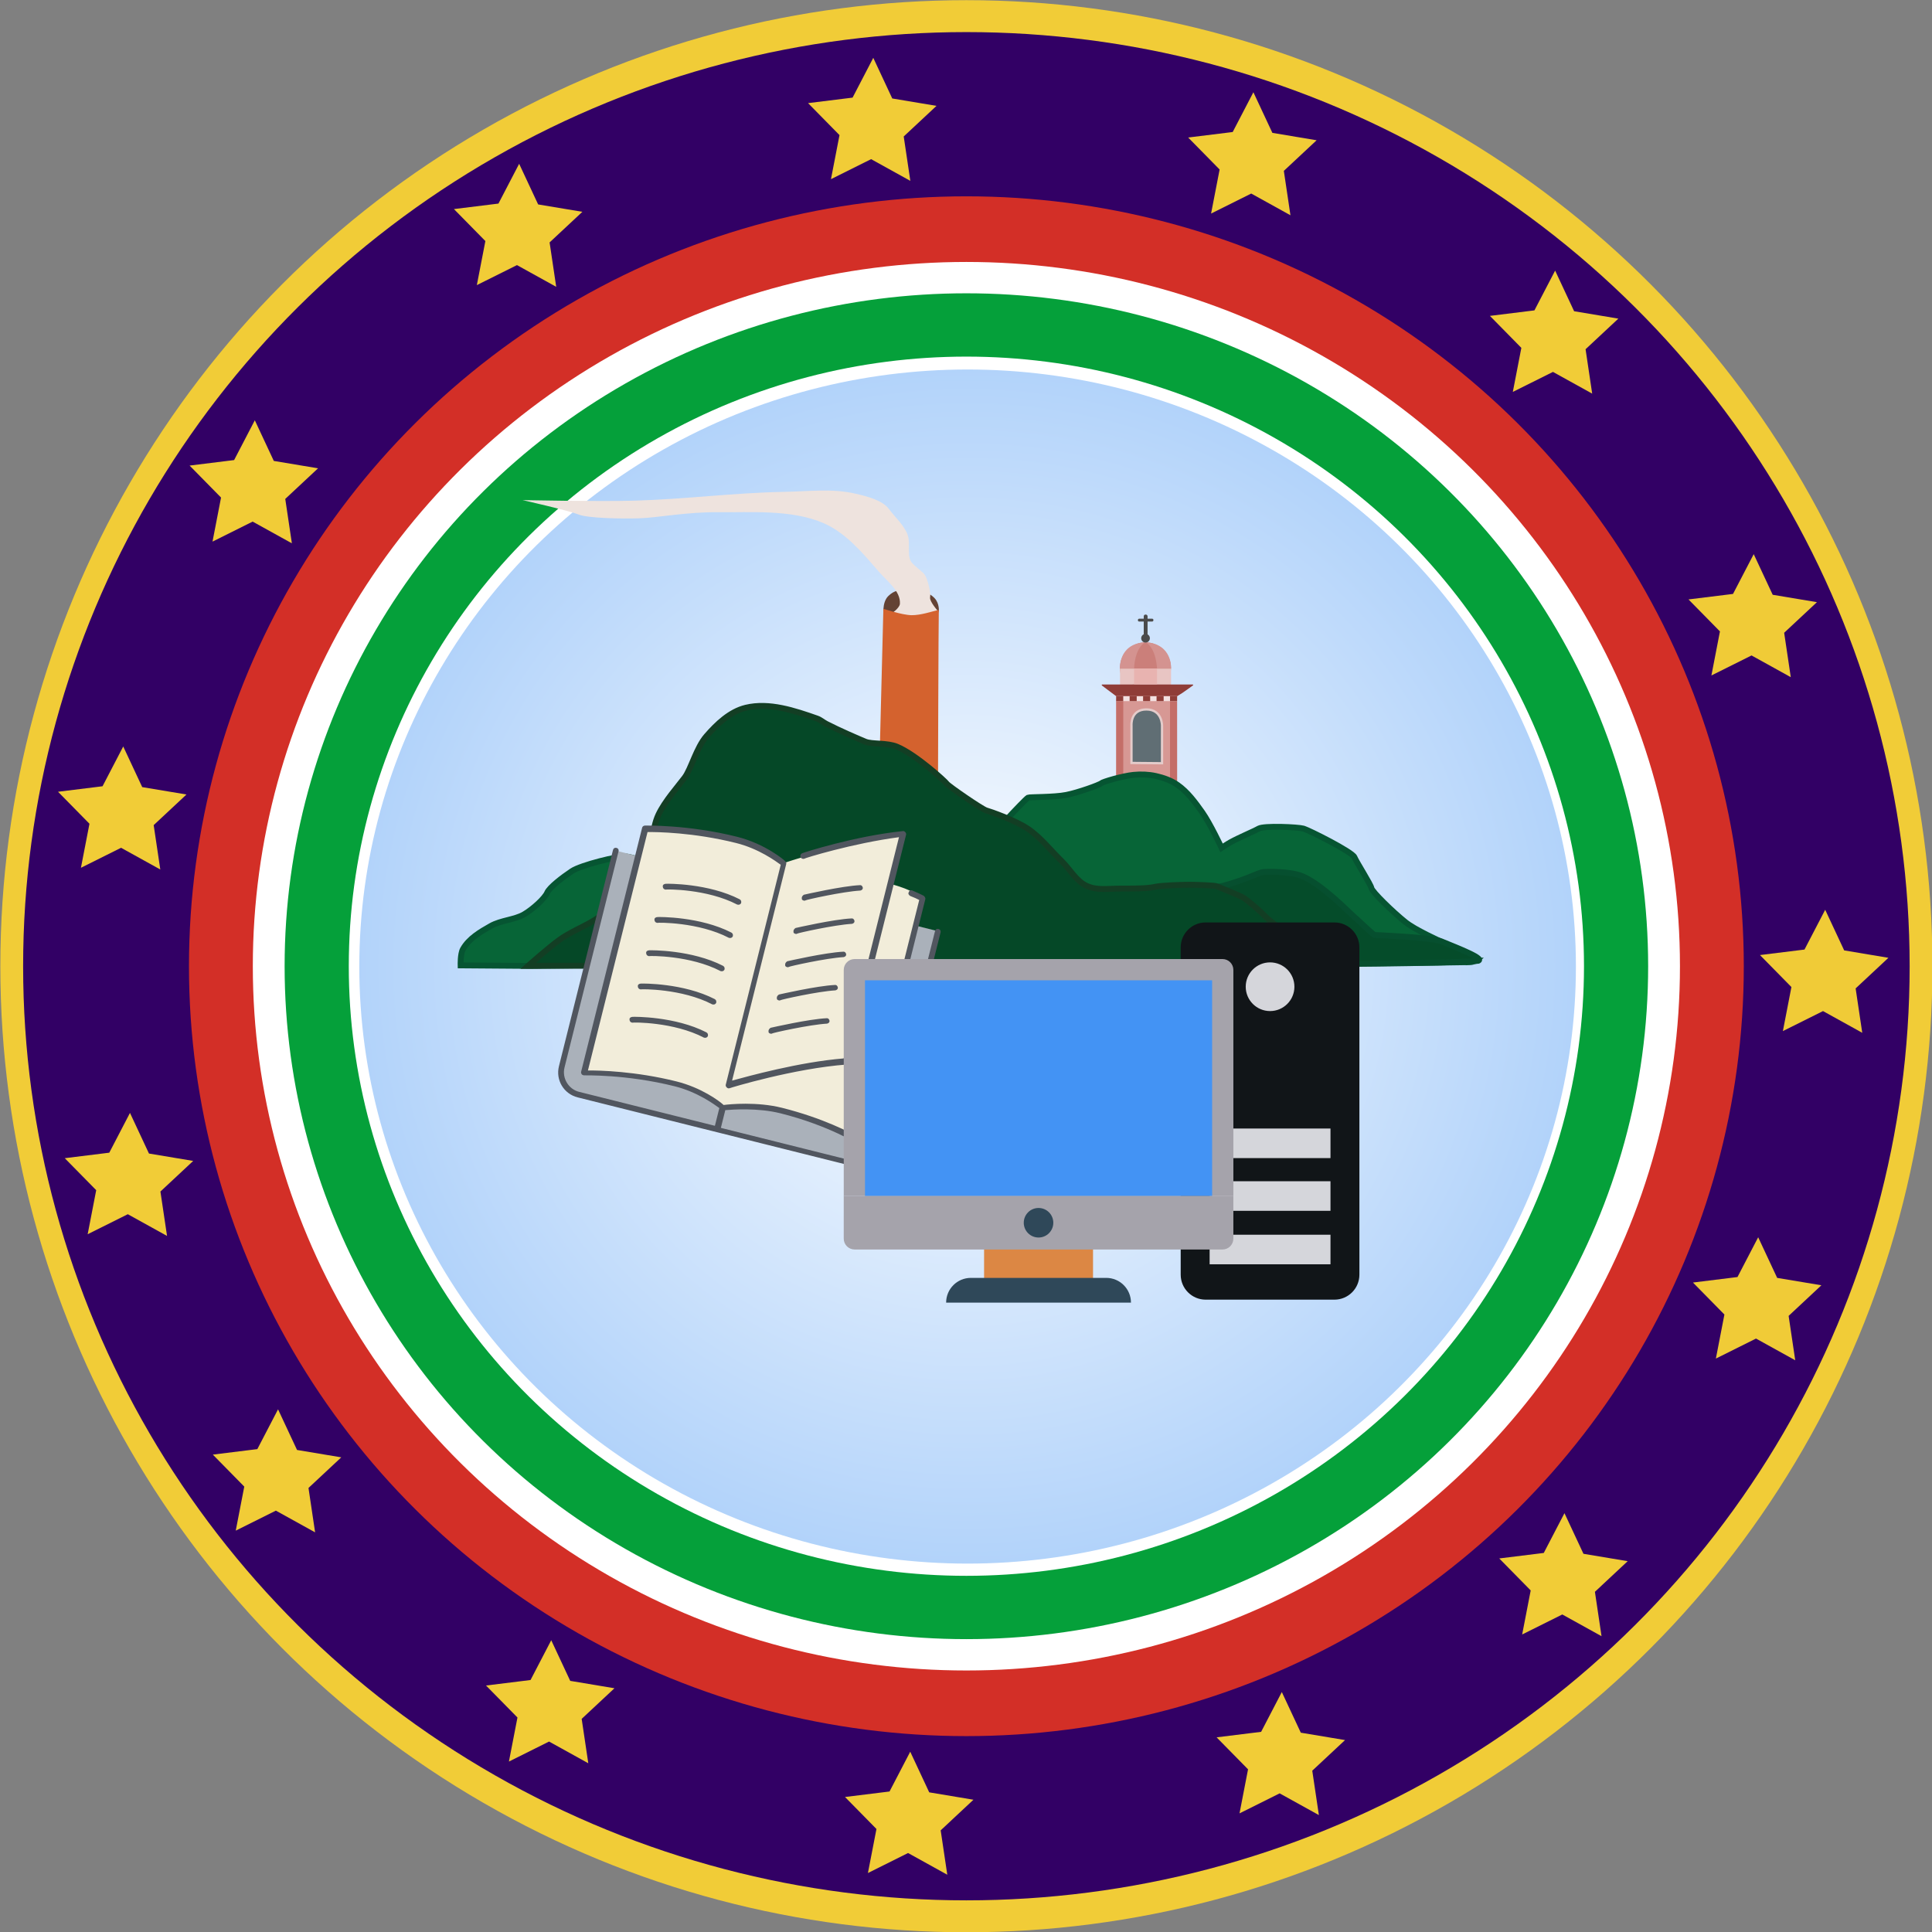 <svg width="50mm" height="50mm" version="1.1" viewBox="0 0 50 50" xmlns="http://www.w3.org/2000/svg" xmlns:xlink="http://www.w3.org/1999/xlink">
 <rect x="0" y="0" width="50" height="50" fill="#808080" stroke="none"/>
 <defs>
  <radialGradient id="radialGradient952-7" cx="98.132" cy="48.717" r="10.223" gradientTransform="matrix(1.465 0 0 1.438 -21.773 28.821)" gradientUnits="userSpaceOnUse">
   <stop stop-color="#fff" offset="0"/>
   <stop stop-color="#b2d3fa" offset="1"/>
  </radialGradient>
 </defs>
 <g transform="translate(-98.189 -75.088)">
  <g transform="matrix(1.051 0 0 1.051 -5.002 -3.825)" stroke-width=".952">
   <g fill-rule="evenodd">
    <circle cx="121.98" cy="98.876" r="23.788" fill="#f1cc37"/>
    <ellipse cx="121.98" cy="98.876" rx="23.227" ry="23.002" fill="#320065"/>
    <ellipse cx="121.98" cy="98.876" rx="19.143" ry="18.958" fill="#d32f27"/>
    <ellipse cx="121.98" cy="98.876" rx="17.571" ry="17.342" fill="#fff"/>
    <ellipse cx="121.98" cy="98.876" rx="16.788" ry="16.57" fill="#05a03a"/>
    <ellipse cx="121.98" cy="98.876" rx="15.208" ry="15.011" fill="#fff"/>
    <ellipse cx="122.01" cy="98.884" rx="14.979" ry="14.702" fill="url(#radialGradient952-7)"/>
   </g>
   <g fill="#f1cc37" fill-rule="evenodd">
    <path transform="matrix(.706 .189 -.189 .706 101.88 58.694)" d="m21.515 27.459-1.466-0.365-1.132 1.001-0.106-1.508-1.302-0.767 1.401-0.567 0.327-1.475 0.972 1.157 1.504-0.145-0.8 1.282z"/>
    <path transform="matrix(.706 .189 -.189 .706 110.6 56.085)" d="m21.515 27.459-1.466-0.365-1.132 1.001-0.106-1.508-1.302-0.767 1.401-0.567 0.327-1.475 0.972 1.157 1.504-0.145-0.8 1.282z"/>
    <path transform="matrix(.706 .189 -.189 .706 119.96 56.932)" d="m21.515 27.459-1.466-0.365-1.132 1.001-0.106-1.508-1.302-0.767 1.401-0.567 0.327-1.475 0.972 1.157 1.504-0.145-0.8 1.282z"/>
    <path transform="matrix(.706 .189 -.189 .706 127.39 61.324)" d="m21.515 27.459-1.466-0.365-1.132 1.001-0.106-1.508-1.302-0.767 1.401-0.567 0.327-1.475 0.972 1.157 1.504-0.145-0.8 1.282z"/>
   </g>
   <g fill="#f0cb37" fill-rule="evenodd">
    <path transform="matrix(.706 .189 -.189 .706 132.28 68.306)" d="m21.515 27.459-1.466-0.365-1.132 1.001-0.106-1.508-1.302-0.767 1.401-0.567 0.327-1.475 0.972 1.157 1.504-0.145-0.8 1.282z"/>
    <path transform="matrix(.706 .189 -.189 .706 134.04 77.063)" d="m21.515 27.459-1.466-0.365-1.132 1.001-0.106-1.508-1.302-0.767 1.401-0.567 0.327-1.475 0.972 1.157 1.504-0.145-0.8 1.282z"/>
    <path transform="matrix(.706 .189 -.189 .706 132.39 85.127)" d="m21.515 27.459-1.466-0.365-1.132 1.001-0.106-1.508-1.302-0.767 1.401-0.567 0.327-1.475 0.972 1.157 1.504-0.145-0.8 1.282z"/>
   </g>
   <g fill="#f1cc37" fill-rule="evenodd">
    <path transform="matrix(.706 .189 -.189 .706 127.62 91.921)" d="m21.515 27.459-1.466-0.365-1.132 1.001-0.106-1.508-1.302-0.767 1.401-0.567 0.327-1.475 0.972 1.157 1.504-0.145-0.8 1.282z"/>
    <path transform="matrix(.706 .189 -.189 .706 120.66 96.326)" d="m21.515 27.459-1.466-0.365-1.132 1.001-0.106-1.508-1.302-0.767 1.401-0.567 0.327-1.475 0.972 1.157 1.504-0.145-0.8 1.282z"/>
    <path transform="matrix(.706 .189 -.189 .706 111.51 97.795)" d="m21.515 27.459-1.466-0.365-1.132 1.001-0.106-1.508-1.302-0.767 1.401-0.567 0.327-1.475 0.972 1.157 1.504-0.145-0.8 1.282z"/>
    <path transform="matrix(.706 .189 -.189 .706 102.67 95.05)" d="m21.515 27.459-1.466-0.365-1.132 1.001-0.106-1.508-1.302-0.767 1.401-0.567 0.327-1.475 0.972 1.157 1.504-0.145-0.8 1.282z"/>
    <path transform="matrix(.706 .189 -.189 .706 95.943 89.364)" d="m21.515 27.459-1.466-0.365-1.132 1.001-0.106-1.508-1.302-0.767 1.401-0.567 0.327-1.475 0.972 1.157 1.504-0.145-0.8 1.282z"/>
    <path transform="matrix(.706 .189 -.189 .706 95.371 65.01)" d="m21.515 27.459-1.466-0.365-1.132 1.001-0.106-1.508-1.302-0.767 1.401-0.567 0.327-1.475 0.972 1.157 1.504-0.145-0.8 1.282z"/>
    <path transform="matrix(.706 .189 -.189 .706 92.131 73.042)" d="m21.515 27.459-1.466-0.365-1.132 1.001-0.106-1.508-1.302-0.767 1.401-0.567 0.327-1.475 0.972 1.157 1.504-0.145-0.8 1.282z"/>
    <path transform="matrix(.706 .189 -.189 .706 92.297 82.065)" d="m21.515 27.459-1.466-0.365-1.132 1.001-0.106-1.508-1.302-0.767 1.401-0.567 0.327-1.475 0.972 1.157 1.504-0.145-0.8 1.282z"/>
   </g>
   <ellipse cx="122.04" cy="98.817" rx="12.369" ry="12.208" fill="none"/>
   <g transform="matrix(.575 0 0 .575 100.62 79.924)" fill-rule="evenodd" stroke-width=".952">
    <path d="m33.606 18.039c0-0.06-0.096-0.65 0.202-0.936 0.252-0.242 0.473-0.268 0.853-0.254 0.424 0.015 0.83 0.035 1.128 0.353 0.224 0.239 0.177 0.593 0.177 0.593l-0.537 0.348z" fill="#634234"/>
    <path d="m34.301 17.439c0.035-0.545-0.54-0.958-0.898-1.37-0.687-0.792-1.402-1.658-2.362-2.079-1.385-0.607-3.191-0.454-4.512-0.472s-2.622 0.236-3.378 0.26c-0.756 0.024-2.221-2e-6 -2.622-0.165-0.402-0.165-2.386-0.614-2.386-0.614s3.182 0.066 4.772 0.024c2.153-0.058 4.296-0.34 6.449-0.378 1-0.017 2.025-0.151 3 0.071 0.522 0.119 1.181 0.283 1.465 0.661 0.283 0.378 0.661 0.709 0.803 1.11 0.142 0.402-0.071 0.945 0.213 1.228 0.283 0.283 0.449 0.354 0.543 0.52 0.094 0.165 0.177 0.497 0.213 0.756 0.012 0.086-0.025 0.177 0 0.26 0.064 0.209 0.366 0.544 0.366 0.544s-1.134 0.324-1.181 0.324c-0.047 0-0.845-0.26-0.845-0.26s0.348-0.235 0.36-0.419z" fill="#eee3de"/>
    <path d="m33.593 17.652-0.189 7.441 2.15 0.213h0.378s0.02-7.17 0.035-7.607c-0.285 0.064-0.772 0.234-1.169 0.228-0.412-0.007-1.205-0.275-1.205-0.275z" fill="#d4622e"/>
    <circle cx="44.817" cy="20.182" r="1.092" fill="#cb7f7a"/>
    <path d="m43.727 21.536v-1.323h2.185v1.358z" fill="#e8c5c3"/>
    <path d="m43.565 25.103v-3.708l-0.618-0.484h3.909l-0.688 0.485 3e-3 3.741z" fill="#d79894"/>
    <rect x="43.564" y="21.52" width=".302" height="3.583" ry="0" fill="#c46e68"/>
    <rect x="45.869" y="21.607" width=".302" height="3.583" ry="0" fill="#c46e68"/>
    <path d="m44.218 24.255v-1.61s-0.052-0.688 0.648-0.681c0.671 0.006 0.66 0.693 0.66 0.693v1.61z" fill="#606e74" stroke="#e4cccb" stroke-width=".097"/>
    <path d="m44.382 20.894c-0.474 3.18e-4 -0.948 0.001-1.421 2e-3 -0.048 0.017 0.006 0.056 0.029 0.07 0.188 0.145 0.386 0.286 0.576 0.429 0.873 0.009 1.821 0.001 2.603 1e-3 0.074-0.042 0.15-0.088 0.222-0.135 0.155-0.111 0.315-0.218 0.467-0.332 0.019-0.044-0.048-0.032-0.074-0.033-0.8-0.001-1.601-0.002-2.401-0.002z" fill="#8f3d38"/>
    <rect x="43.565" y="21.395" width="2.606" height=".212" fill="#f3e1e1"/>
    <g fill="#8f3d38">
     <rect x="43.562" y="21.395" width=".303" height=".212"/>
     <rect x="45.869" y="21.395" width=".303" height=".212"/>
     <rect x="44.139" y="21.395" width=".303" height=".212"/>
     <rect x="44.715" y="21.395" width=".303" height=".212"/>
     <rect transform="scale(1,-1)" x="45.292" y="-21.607" width=".303" height=".212"/>
    </g>
    <rect x="44.329" y="20.213" width=".982" height=".674" fill="#e8b3b0"/>
    <path d="m44.796 19.088c-0.457 0.29-0.467 1.125-0.467 1.125l-0.602-1e-6s-0.078-1.056 1.068-1.125z" fill="#d49390"/>
    <path d="m44.835 19.089c0.457 0.29 0.476 1.124 0.476 1.124l0.602-1e-6s0.069-1.055-1.078-1.124z" fill="#d49390"/>
    <g fill="#4b4b4b">
     <circle cx="44.82" cy="18.914" r=".186"/>
     <rect x="44.743" y="17.902" width=".164" height=".897" ry=".07"/>
     <rect transform="rotate(-90)" x="-18.199" y="44.493" width=".121" height=".664" ry=".052"/>
    </g>
   </g>
   <g fill-rule="evenodd" stroke-width=".145px">
    <path d="m134.35 98.778c0.615-0.017-1.079-0.604-1.56-0.989-0.308-0.247-0.818-0.742-0.837-0.837-0.019-0.095-0.361-0.628-0.418-0.761-0.057-0.133-1.122-0.666-1.255-0.704-0.133-0.038-0.97-0.076-1.103 0-0.133 0.076-0.476 0.215-0.704 0.342-0.072 0.04-0.209 0.133-0.209 0.133s-0.284-0.604-0.476-0.875c-0.175-0.247-0.36-0.501-0.608-0.675-0.157-0.111-0.346-0.177-0.533-0.219-0.18-0.04-0.368-0.047-0.552-0.029-0.274 0.028-0.761 0.171-0.799 0.209-0.038 0.038-0.561 0.227-0.856 0.285-0.309 0.061-0.904 0.048-0.942 0.067-0.038 0.019-0.38 0.38-0.38 0.38l-0.973 1.064 0.215 1.506 0.646 1.184s10.236-0.052 11.344-0.083z" fill="#076537" stroke="#065532"/>
    <path d="m134.53 98.751c0.329-0.024-0.482-0.332-0.86-0.489-0.23-0.096-1.641-0.155-1.641-0.155-0.059-0.032-0.471-0.43-0.525-0.471-0.054-0.04-0.769-0.785-1.264-0.982-0.301-0.12-0.888-0.108-0.968-0.094-0.081 0.013-0.356 0.142-0.538 0.202-0.19 0.062-0.38 0.133-0.578 0.161-0.284 0.041-0.575-6e-3 -0.861 0.013-0.297 0.02-0.78 0.067-0.888 0.108-0.108 0.04-0.511 0.215-0.726 0.296-0.215 0.081-0.686 0.215-0.968 0.269-0.282 0.054-1.107 0.047-1.601 0.067-0.493 0.02-0.912-0.026-1.359 0.054-0.158 0.028-0.457 0.148-0.457 0.148l0.404 0.686 1.305 0.296s10.03-2e-3 11.526-0.11z" fill="#054c2a" stroke="#064f2f"/>
    <path d="m118.2 97.922s-1.617-1.084-1.94-1.122c-0.323-0.038-1.75-0.285-1.845-0.361-0.095-0.076-0.647-0.247-0.818-0.266-0.171-0.019-1.103 0.209-1.331 0.361-0.228 0.152-0.552 0.399-0.609 0.533-0.057 0.133-0.342 0.399-0.571 0.533-0.228 0.133-0.567 0.143-0.818 0.285-0.259 0.146-0.54 0.311-0.685 0.571-0.066 0.117-0.057 0.399-0.057 0.399l1.72 0.013 7.638-0.089-0.818-0.894z" fill="#076537" stroke="#065532"/>
    <path d="m131.29 98.82c0.495-5e-3 -1.318-0.686-1.318-0.686s-0.525-0.363-0.632-0.484c-0.108-0.121-0.417-0.377-0.511-0.444-0.094-0.067-0.619-0.269-0.673-0.296-0.054-0.027-0.525-0.04-0.686-0.04-0.161 0-0.686 0.013-0.861 0.054-0.175 0.04-0.484 0.04-0.82 0.04s-0.59 0.051-0.847-0.067c-0.263-0.121-0.41-0.409-0.617-0.611-0.277-0.269-0.516-0.585-0.837-0.799-0.308-0.206-0.913-0.418-1.018-0.447-0.105-0.029-0.932-0.599-0.97-0.656-0.038-0.057-0.757-0.715-1.227-0.913-0.243-0.102-0.618-0.057-0.78-0.124-0.162-0.067-0.648-0.276-0.961-0.438-0.078-0.04-0.146-0.103-0.229-0.132-0.558-0.196-1.18-0.405-1.755-0.266-0.387 0.094-0.707 0.399-0.968 0.699-0.252 0.291-0.377 0.807-0.538 1.022-0.161 0.215-0.487 0.577-0.646 0.915-0.166 0.355-0.128 0.786-0.304 1.136-0.245 0.486-0.608 0.918-1.018 1.276-0.321 0.28-0.75 0.409-1.098 0.655-0.278 0.197-0.787 0.652-0.787 0.652l11.816-7e-3s6.116-0.019 8.286-0.04z" fill="#054827" stroke="#133e24"/>
   </g>
   <g transform="matrix(.016 .004 -.004 .016 113.81 93.887)" stroke-width=".952">
    <g transform="translate(1,1)">
     <path d="m250.73 259.87v-170.67s-34.133-17.067-76.8-17.067c-76.8 0-136.53 17.067-136.53 17.067v375.47s59.733-17.067 136.53-17.067c42.667 0 76.8 17.067 76.8 17.067s42.667-17.067 85.333-17.067c76.8 0 128 17.067 128 17.067v-375.47s-17.067-8.533-51.2-8.533v136.53-213.33c-68.266 25.6-162.13 85.334-162.13 85.334z" fill="#f2edda"/>
     <path d="m498.2 131.87v332.8c0 18.773-15.36 34.133-34.133 34.133h-213.33v-34.133s42.667-17.067 85.333-17.067c76.8 0 128 17.067 128 17.067v-332.8zm-247.47 332.8v34.133h-213.33c-18.773 0-34.133-15.36-34.133-34.133v-332.8h34.133v332.8s59.733-17.067 136.53-17.067c42.667 1e-3 76.8 17.067 76.8 17.067z" fill="#aab1ba"/>
    </g>
    <path d="m465.07 504.07h-426.67c-21.333 0-38.4-17.067-38.4-38.4v-332.8c0-2.56 1.707-4.267 4.267-4.267s4.267 1.707 4.267 4.267v332.8c0 16.213 13.653 29.867 29.867 29.867h209.07v-27.307c-8.533-3.413-37.547-15.36-72.533-15.36-75.093 0-134.83 17.067-135.68 17.067s-2.56 0-3.413-0.853-1.707-1.707-1.707-3.413v-375.47c0-1.707 0.853-3.413 3.413-4.267 0.853 0 61.44-17.067 137.39-17.067 43.52 0 77.653 17.067 78.507 17.92 1.707 0.853 2.56 2.56 2.56 3.413v333.65c21.333-11.947 90.453-51.2 153.6-72.533v-340.48c-64.853 25.6-129.71 64.853-129.71 65.707-1.707 0.853-4.267 0.853-5.973-1.707-0.853-1.707-0.853-4.267 1.707-5.973 0.853-0.853 69.12-43.52 137.39-68.267 1.707-0.853 2.56 0 4.267 0.853 0.853 0.853 1.707 1.707 1.707 3.413v349.87c0 1.707-0.853 3.413-2.56 4.267-75.093 24.747-160.43 75.947-161.28 76.8-1.707 0.853-2.56 0.853-4.267 0s-2.56-2.56-2.56-3.413v-338.77c-8.533-3.413-37.547-15.36-72.533-15.36-65.707 0-119.47 12.8-132.27 16.213v366.93c16.213-4.267 69.12-16.213 132.27-16.213 38.4 0 69.12 12.8 76.8 17.067 8.533-3.413 46.933-17.067 85.333-17.067 63.147 0 108.37 11.093 123.73 15.36v-366.08c-3.413-0.853-7.68-1.707-14.507-2.56-2.56-0.853-4.267-2.56-3.413-5.12 0-2.56 2.56-4.267 5.12-3.413 11.093 1.707 17.92 3.413 17.92 3.413 1.707 0.853 3.413 2.56 3.413 4.267v375.47c0 1.707-0.853 2.56-1.707 3.413-0.853 0.853-2.56 0.853-4.267 0.853-0.853 0-51.2-17.067-126.29-17.067-34.987 0-70.827 11.947-81.067 15.36v27.307h209.06c16.213 0 29.867-13.653 29.867-29.867v-332.8c0-2.56 1.707-4.267 4.267-4.267s4.267 1.707 4.267 4.267v332.8c-0.854 20.481-17.921 37.547-39.254 37.547zm-375.47-128c-1.707 0-3.413-0.853-4.267-3.413-0.853-2.56 0.853-4.267 3.413-5.12s61.44-16.213 112.64-4.267c2.56 0.853 3.413 2.56 3.413 5.12-0.853 2.56-2.56 3.413-5.12 3.413-49.493-11.947-108.37 3.413-109.23 4.267h-0.852zm204.8-34.133c-1.707 0-3.413-0.853-3.413-2.56-0.853-1.707 0-4.267 1.707-5.973 1.707-0.853 52.053-26.453 77.653-34.133 2.56-0.853 4.267 0.853 5.12 2.56 0.853 2.56-0.853 4.267-2.56 5.12-24.747 7.68-75.947 33.28-75.947 34.133-0.853 0.853-1.707 0.853-2.56 0.853zm-204.8-17.067c-1.707 0-3.413-0.853-4.267-3.413-0.853-2.56 0.853-4.267 3.413-5.12s61.44-16.213 112.64-4.267c2.56 0.853 3.413 2.56 3.413 5.12-0.853 2.56-2.56 3.413-5.12 3.413-49.493-11.947-108.37 3.413-109.23 4.267h-0.852zm204.8-34.133c-1.707 0-3.413-0.853-3.413-2.56-0.853-1.707 0-4.267 1.707-5.973 1.707-0.853 52.053-26.453 77.653-34.133 2.56-0.853 4.267 0.853 5.12 2.56 0.853 2.56-0.853 4.267-2.56 5.12-24.747 7.68-75.947 33.28-75.947 34.133-0.853 0.853-1.707 0.853-2.56 0.853zm-204.8-17.067c-1.707 0-3.413-0.853-4.267-3.413s0.853-4.267 3.413-5.12 61.44-16.213 112.64-4.267c2.56 0.853 3.413 2.56 3.413 5.12-0.853 2.56-2.56 3.413-5.12 3.413-49.493-11.947-108.37 3.413-109.23 4.267h-0.852zm204.8-34.133c-1.707 0-3.413-0.853-3.413-2.56-0.853-1.707 0-4.267 1.707-5.973 1.707-0.853 52.053-26.453 77.653-34.133 2.56-0.853 4.267 0.853 5.12 2.56 0.853 2.56-0.853 4.267-2.56 5.12-24.747 7.68-75.947 33.28-75.947 34.133-0.853 0.853-1.707 0.853-2.56 0.853zm-204.8-17.067c-1.707 0-3.413-0.853-4.267-3.413-0.853-2.56 0.853-4.267 3.413-5.12s61.44-16.213 112.64-4.267c2.56 0.853 3.413 2.56 3.413 5.12-0.853 2.56-2.56 3.413-5.12 3.413-49.493-11.947-108.37 3.413-109.23 4.267h-0.852zm204.8-34.133c-1.707 0-3.413-0.853-3.413-2.56-0.853-1.707 0-4.267 1.707-5.973 1.707-0.853 52.053-26.453 77.653-34.133 2.56-0.853 4.267 0.853 5.12 2.56 0.853 2.56-0.853 4.267-2.56 5.12-24.747 7.68-75.947 33.28-75.947 34.133-0.853 0.853-1.707 0.853-2.56 0.853zm-204.8-17.067c-1.707 0-3.413-0.853-4.267-3.413-0.853-2.56 0.853-4.267 3.413-5.12s61.44-16.213 112.64-4.267c2.56 0.853 3.413 2.56 3.413 5.12-0.853 2.56-2.56 3.413-5.12 3.413-49.493-11.947-108.37 3.413-109.23 4.267h-0.852zm204.8-34.133c-1.707 0-3.413-0.853-3.413-2.56-0.853-1.707 0-4.267 1.707-5.973 1.707-0.853 52.053-26.453 77.653-34.133 2.56-0.853 4.267 0.853 5.12 2.56 0.853 2.56-0.853 4.267-2.56 5.12-24.747 7.68-75.947 33.28-75.947 34.133-0.853 0.853-1.707 0.853-2.56 0.853z" fill="#51565f"/>
   </g>
   <g transform="matrix(.031 0 0 .031 118.96 96.13)" stroke-width=".952">
    <path d="m389.76 353.44h-102.27c-10.957 0-19.84-8.883-19.84-19.84v-259.95c0-10.957 8.883-19.84 19.84-19.84h102.27c10.957 0 19.84 8.883 19.84 19.84v259.95c0 10.958-8.883 19.84-19.84 19.84z" fill="#111518"/>
    <g fill="#d5d6db">
     <rect x="290.63" y="301.86" width="96" height="23.491"/>
     <rect x="290.63" y="259.38" width="96" height="23.491"/>
     <rect x="290.63" y="217.5" width="96" height="23.491"/>
     <circle cx="338.64" cy="104.87" r="19.338"/>
    </g>
    <rect x="111.48" y="310.68" width="86.538" height="27.438" fill="#dc8744"/>
    <g>
     <path d="m309.49 91.513c0-4.768-3.865-8.633-8.633-8.633h-292.22c-4.768 0-8.633 3.865-8.633 8.633v179.61h309.49z" fill="#a5a3ab"/>
     <rect x="16.881" y="99.763" width="275.73" height="171.36" fill="#4393f4"/>
     <path d="m0 271.12v33.845c0 4.768 3.865 8.633 8.633 8.633h292.22c4.768 0 8.633-3.865 8.633-8.633v-33.845z" fill="#a5a3ab"/>
     <circle cx="154.73" cy="292.35" r="11.735" fill="#2f4859"/>
    </g>
    <path d="m208.51 336.14h-107.53c-10.849 0-19.645 8.795-19.645 19.644h146.82c0-10.849-8.795-19.644-19.644-19.644z" fill="#2f4859"/>
   </g>
   <path d="m108.34 103.13a14.464 14.276 72.144 0 0 18.023 9.389 14.464 14.276 72.144 0 0 9.153-18.144 14.464 14.276 72.144 0 0-18.023-9.39 14.464 14.276 72.144 0 0-9.153 18.144zm1.279-0.412a13.103 12.932 72.144 0 1 8.292-16.437 13.103 12.932 72.144 0 1 16.327 8.506 13.103 12.932 72.144 0 1-8.292 16.437 13.103 12.932 72.144 0 1-16.327-8.506z" fill="none"/>
  </g>
 </g>
</svg>
